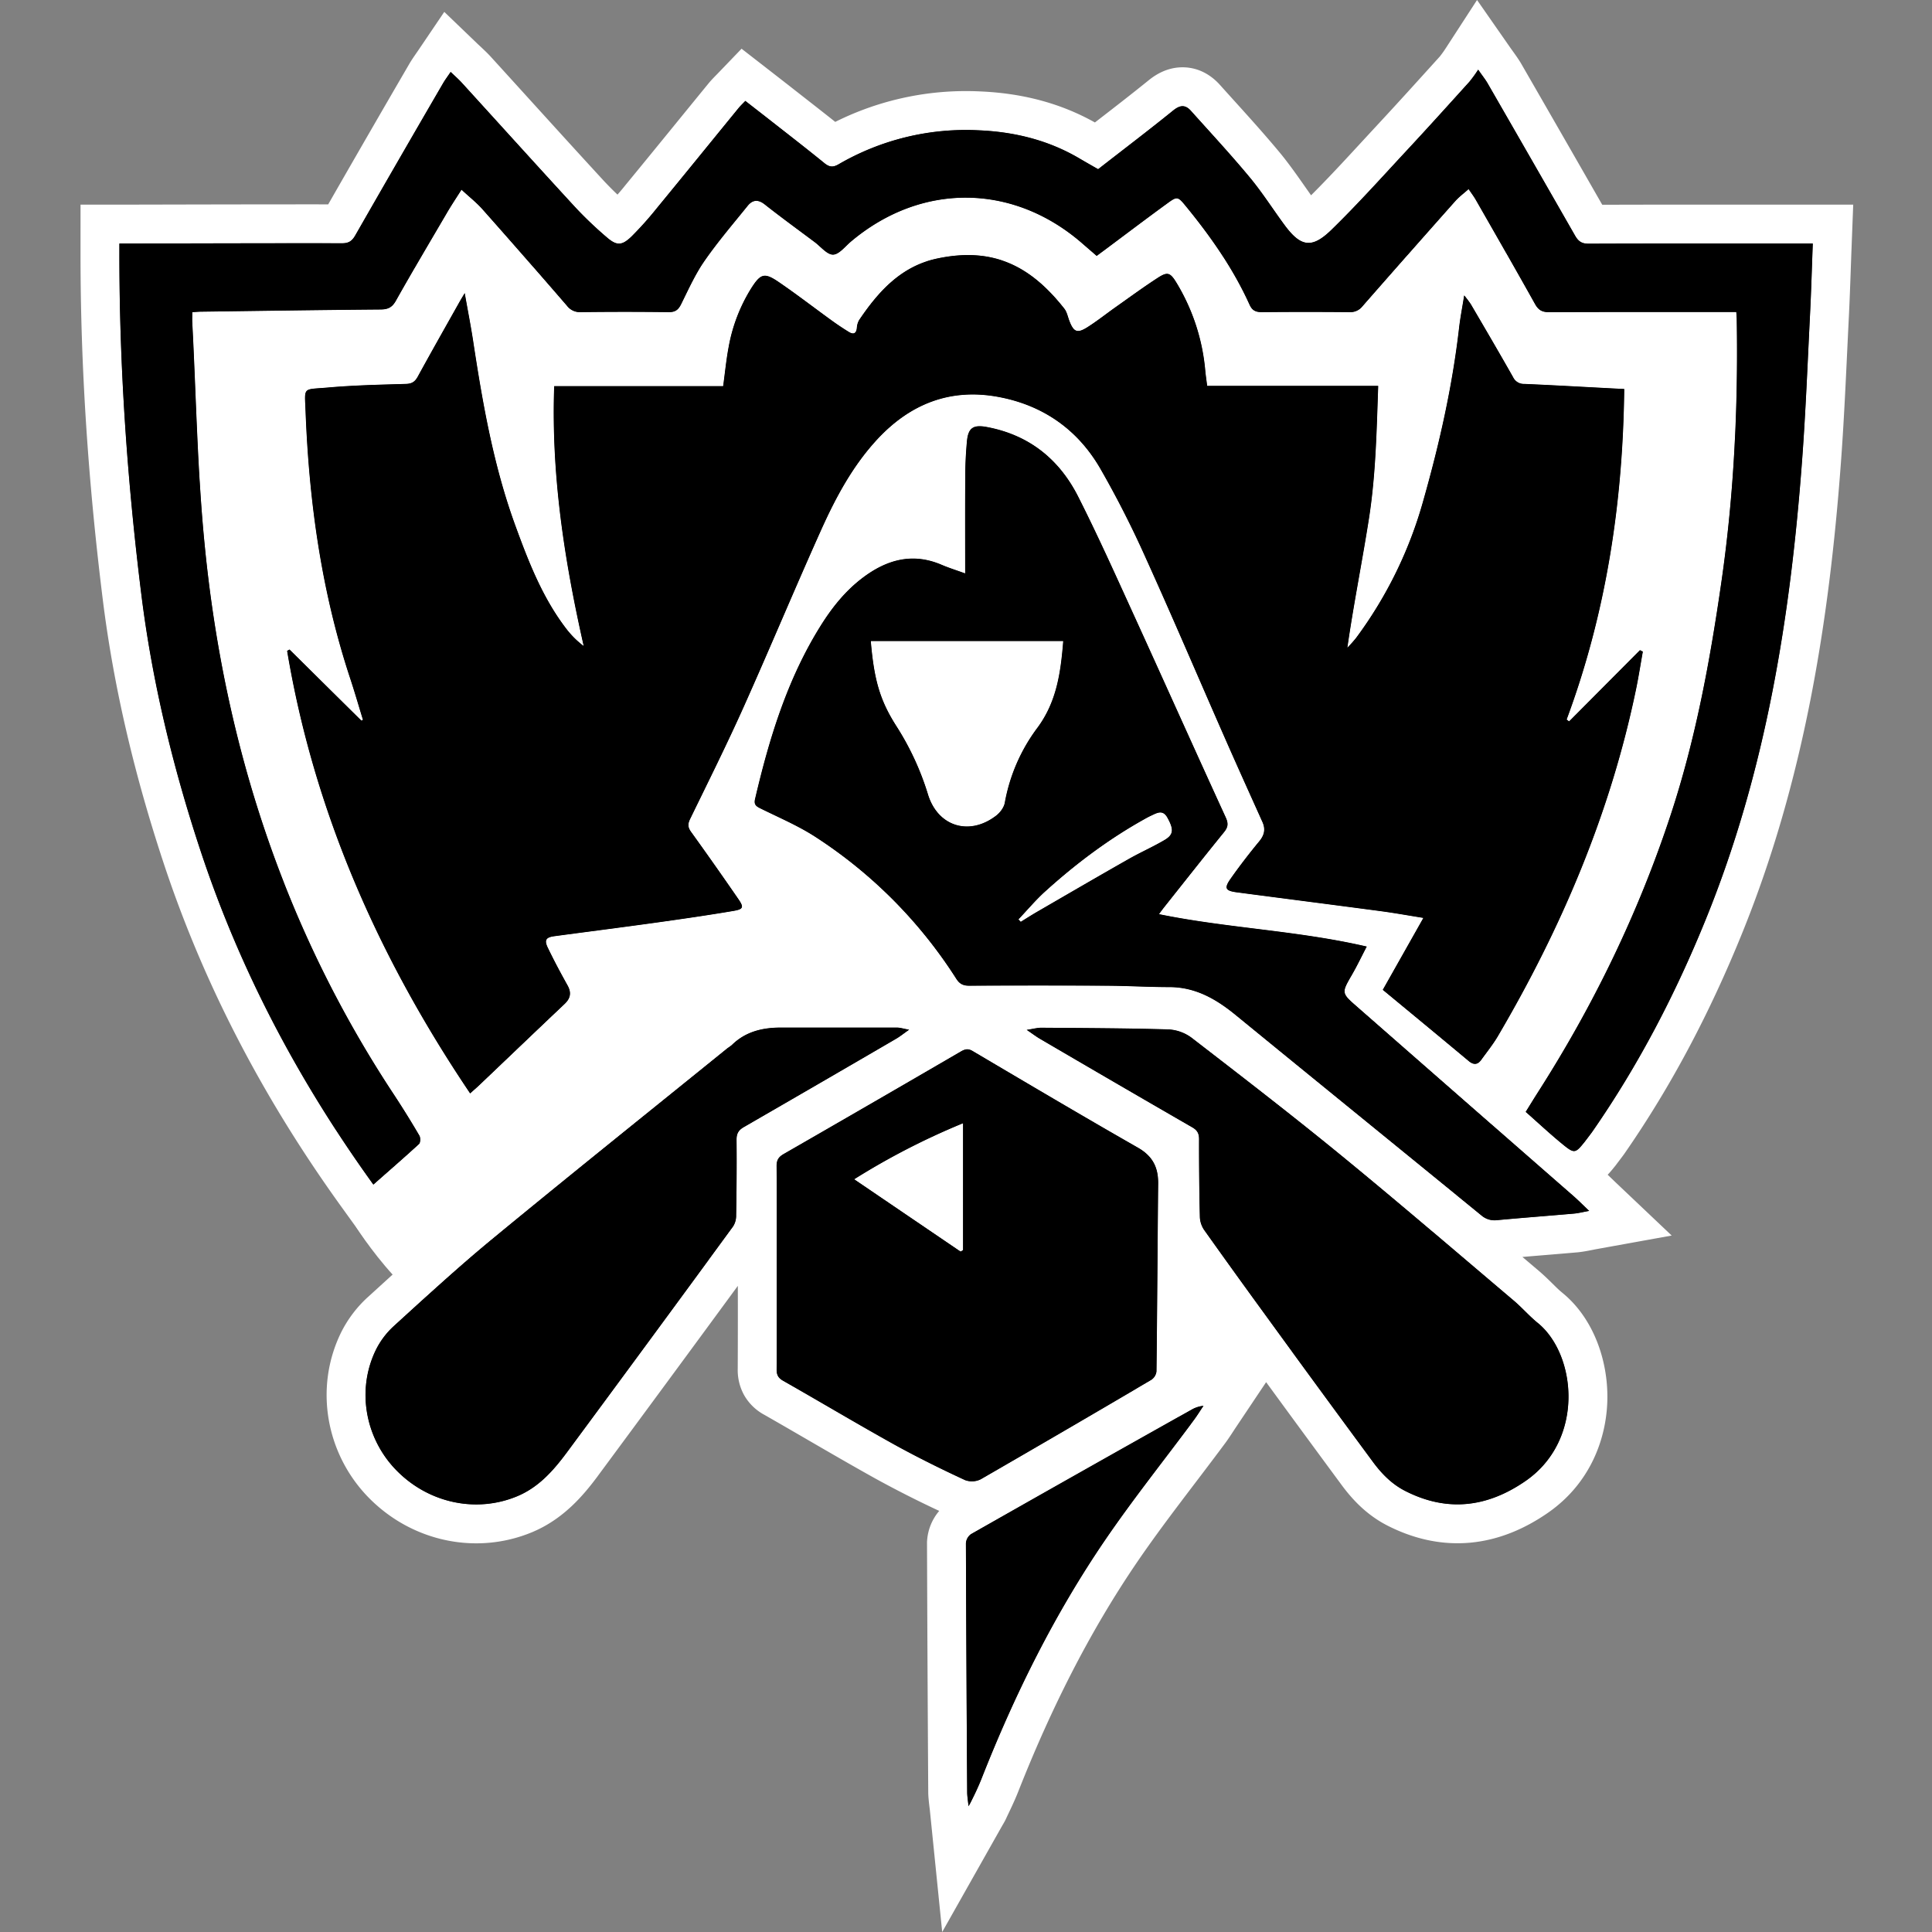 <svg xmlns="http://www.w3.org/2000/svg" width="72" height="72" fill="none"><rect width="100%" height="100%" fill="#808080" stroke="none"/><path fill="#fff" d="M15.296 48.162c-.883-.781-1.713-1.943-2.017-2.426l-7.47-35.61 60.35-.82c-2.925 16.11-9.633 31.493-12.574 36.43l-8.824 7.563-12.259-7.563c-5.368 1.134-16.324 3.208-17.207 2.426"/><path fill="#000" d="M44.852 52.39c-.118.175-.229.356-.354.525-1.112 1.499-2.281 2.962-3.33 4.501-1.878 2.758-3.354 5.736-4.576 8.835-.122.31-.275.61-.414.915-.014.03-.031.054-.083.147-.024-.23-.05-.374-.051-.518q-.03-4.642-.047-9.286a.46.46 0 0 1 .193-.339q4.104-2.331 8.22-4.639c.135-.079.286-.127.442-.141M33.419 38.294c.129.001.257.043.463.08-.206.144-.343.256-.493.343A1496 1496 0 0 1 27.728 42c-.214.122-.28.252-.278.49.01.933 0 1.867-.015 2.8a.75.75 0 0 1-.11.41q-3.094 4.23-6.21 8.442c-.494.663-1.043 1.289-1.848 1.622-1.529.634-3.315.252-4.513-.989-1.15-1.19-1.467-2.98-.751-4.459.167-.339.396-.643.675-.898 1.218-1.109 2.431-2.227 3.703-3.273 2.876-2.369 5.784-4.698 8.68-7.042.073-.063.158-.107.226-.172.509-.492 1.134-.637 1.819-.637zM38.805 38.3c1.584.012 3.168.016 4.751.063.312.018.61.128.86.316 1.868 1.442 3.739 2.883 5.565 4.378 2.167 1.774 4.292 3.6 6.429 5.41.312.264.581.578.898.836 1.447 1.177 1.756 4.36-.455 5.889-1.415.977-2.906 1.175-4.481.373-.504-.255-.882-.644-1.206-1.083a896 896 0 0 1-4.089-5.584 310 310 0 0 1-2.206-3.065.93.93 0 0 1-.157-.487q-.033-1.446-.03-2.894c0-.215-.068-.333-.257-.441a918 918 0 0 1-5.71-3.32c-.13-.08-.251-.172-.456-.311.245-.037.395-.08.544-.08"/><path fill="#000" fill-rule="evenodd" d="M35.79 39.195c.153-.088.271-.137.452-.03 2.049 1.21 4.097 2.423 6.164 3.603.545.312.76.729.756 1.328-.024 2.338-.035 4.676-.063 7.015a.44.44 0 0 1-.19.31 826 826 0 0 1-6.358 3.706.73.73 0 0 1-.584.033 42 42 0 0 1-2.611-1.31c-1.402-.78-2.78-1.602-4.173-2.395-.179-.102-.242-.217-.24-.422.007-1.27.003-2.539.003-3.808 0-1.26.005-2.517-.005-3.776 0-.218.073-.333.26-.441q3.3-1.898 6.59-3.813m.1 2.665a26.6 26.6 0 0 0-4.057 2.088l3.965 2.695.092-.056zM36.035 16.439c.048-.505.245-.619.742-.526 1.572.294 2.696 1.198 3.403 2.592.723 1.429 1.38 2.892 2.045 4.349 1.157 2.534 2.295 5.078 3.456 7.61.105.23.085.365-.066.551-.748.92-1.481 1.853-2.22 2.782a7 7 0 0 0-.203.271c2.56.523 5.154.607 7.743 1.207-.203.39-.363.727-.55 1.05-.392.679-.4.678.19 1.193q4.028 3.53 8.058 7.051c.178.156.346.325.59.558-.248.045-.404.086-.563.1-.951.083-1.904.155-2.855.243a.75.75 0 0 1-.599-.176c-3.047-2.489-6.105-4.97-9.153-7.463-.725-.593-1.492-1.04-2.464-1.044-.778 0-1.555-.048-2.332-.052a458 458 0 0 0-5.137 0c-.226 0-.36-.066-.482-.257a17.5 17.5 0 0 0-5.237-5.28c-.655-.427-1.387-.734-2.092-1.085-.156-.078-.214-.154-.171-.336.53-2.265 1.202-4.475 2.45-6.466.426-.68.924-1.301 1.571-1.787.897-.675 1.862-.941 2.947-.47.27.114.547.2.862.315 0-1.23-.005-2.405.004-3.58q0-.676.063-1.35m7.474 14.037c-.177-.321-.396-.175-.614-.076q-.114.053-.223.116c-1.36.756-2.599 1.688-3.75 2.733-.342.315-.644.675-.966 1.013l-.003-.002.088.094c.202-.126.4-.252.605-.372 1.14-.66 2.278-1.323 3.424-1.973.436-.248.898-.45 1.33-.705.342-.202.345-.397.108-.828M32.453 23.89c.122 1.444.343 2.206.94 3.147.512.795.912 1.656 1.189 2.56.364 1.204 1.543 1.57 2.544.797.147-.113.29-.305.32-.48a6.6 6.6 0 0 1 1.223-2.803c.715-.971.862-2.065.955-3.22l-.006-.001z" clip-rule="evenodd"/><path fill="#000" d="M55.087 2.596c.17.243.274.372.355.514q1.634 2.835 3.257 5.672c.126.218.253.301.508.3 2.648-.01 5.295-.006 7.942-.006h.408c-.034.899-.058 1.765-.102 2.632-.091 1.813-.161 3.627-.296 5.437-.433 5.857-1.356 11.618-3.583 17.1-1.13 2.787-2.509 5.444-4.227 7.918-.09.126-.19.253-.284.379-.352.44-.388.462-.82.11-.47-.383-.914-.799-1.386-1.216.165-.265.31-.504.462-.741 2.071-3.24 3.737-6.675 4.94-10.325.93-2.825 1.467-5.742 1.89-8.682.47-3.249.625-6.514.571-9.792 0-.072-.009-.145-.016-.268h-.37c-2.205 0-4.411-.004-6.617.006-.252 0-.389-.08-.512-.3-.726-1.3-1.467-2.591-2.206-3.883-.072-.126-.161-.243-.271-.405-.178.16-.354.288-.495.447a743 743 0 0 0-3.458 3.92.57.57 0 0 1-.483.22 184 184 0 0 0-3.277 0c-.235 0-.357-.07-.453-.283-.606-1.338-1.44-2.53-2.367-3.662-.306-.373-.326-.378-.704-.102-.772.562-1.534 1.14-2.299 1.71l-.324.24-.52-.45c-2.584-2.264-6.018-2.295-8.642-.08-.214.181-.441.48-.664.483-.222.002-.454-.295-.68-.464-.621-.465-1.25-.922-1.86-1.403-.251-.2-.458-.179-.643.051-.54.669-1.1 1.324-1.59 2.026-.35.504-.608 1.072-.882 1.629-.106.216-.218.309-.471.305a129 129 0 0 0-3.277 0 .6.6 0 0 1-.509-.234 358 358 0 0 0-3.152-3.601c-.22-.249-.487-.457-.781-.73-.216.34-.402.618-.567.905-.63 1.076-1.268 2.15-1.879 3.238-.139.247-.293.32-.567.323-2.226.018-4.453.052-6.68.082-.104 0-.207.01-.34.017 0 .142-.006.265 0 .387.147 2.773.189 5.56.465 8.324.727 7.365 2.947 14.239 7.054 20.453q.492.749.945 1.523c.046.078.042.261-.014.315-.562.517-1.141 1.016-1.702 1.512-2.773-3.844-4.958-7.96-6.439-12.437-1.03-3.113-1.8-6.287-2.206-9.54-.528-4.252-.826-8.52-.82-12.806v-.288h.388c2.637-.005 5.273-.014 7.91-.01.245 0 .369-.08.49-.29a906 906 0 0 1 3.27-5.665c.078-.135.173-.26.287-.43.148.143.288.263.411.398 1.414 1.551 2.82 3.11 4.242 4.655q.55.585 1.16 1.105c.374.325.567.322.928-.026q.49-.49.923-1.03c1.026-1.248 2.043-2.503 3.065-3.754.072-.088.155-.166.253-.268l.752.585c.735.577 1.475 1.147 2.2 1.737.188.152.323.155.523.04a9.43 9.43 0 0 1 5.222-1.267c1.343.057 2.613.37 3.777 1.062.216.126.435.252.674.387.932-.727 1.876-1.443 2.797-2.188.26-.21.454-.22.663.015.734.82 1.484 1.627 2.186 2.473.47.564.864 1.188 1.3 1.779.6.814 1.013.893 1.74.189.962-.936 1.86-1.937 2.773-2.92.801-.86 1.589-1.734 2.377-2.606q.176-.217.327-.451"/><path fill="#000" d="M34.903 9.64c2.111-.456 3.512.276 4.76 1.86.1.125.131.303.19.458.158.41.289.473.654.246.364-.228.7-.498 1.051-.746.523-.369 1.038-.748 1.576-1.097.371-.242.474-.214.707.169a7.6 7.6 0 0 1 1.077 3.286c.017.177.044.353.07.564h6.374c-.058 1.667-.09 3.3-.34 4.916-.252 1.616-.575 3.206-.81 4.847.113-.126.236-.252.338-.387a15.6 15.6 0 0 0 2.495-5.114c.598-2.11 1.08-4.243 1.331-6.429.043-.373.116-.743.19-1.206q.131.157.247.328c.53.904 1.06 1.809 1.576 2.72a.44.44 0 0 0 .414.252c1.228.053 2.454.126 3.728.19-.049 4.23-.67 8.346-2.147 12.319l.092.068 2.64-2.655.108.055c-.082.457-.153.916-.246 1.37-.954 4.625-2.773 8.91-5.159 12.967-.18.305-.406.585-.615.874-.136.189-.283.203-.471.046-1.054-.88-2.114-1.754-3.201-2.653l1.513-2.68c-.555-.089-1.062-.181-1.576-.25-1.79-.238-3.58-.467-5.369-.702-.436-.057-.49-.152-.24-.508.337-.48.697-.945 1.07-1.398.19-.231.237-.451.116-.718-.468-1.041-.939-2.08-1.398-3.126-.983-2.234-1.938-4.481-2.946-6.703a37 37 0 0 0-1.709-3.359c-.833-1.427-2.099-2.324-3.738-2.642-1.822-.354-3.33.243-4.566 1.576-.909.982-1.536 2.151-2.08 3.357-.988 2.198-1.914 4.423-2.899 6.622-.63 1.405-1.319 2.784-1.992 4.168-.092.19-.082.312.039.479q.891 1.238 1.757 2.495c.215.311.194.386-.182.45-.961.162-1.927.301-2.893.436-1.258.175-2.517.335-3.775.504-.324.044-.387.145-.242.441.227.472.475.935.73 1.392.151.272.112.482-.111.694-1.06 1.002-2.113 2.011-3.17 3.017-.106.101-.218.196-.35.315-3.404-5.05-5.815-10.484-6.821-16.493l.09-.05 2.68 2.652.056-.03c-.159-.518-.309-1.039-.479-1.553-1.066-3.226-1.53-6.56-1.66-9.949-.035-.924-.12-.801.82-.882.971-.088 1.95-.106 2.926-.137.22-.006.332-.083.435-.27.508-.929 1.031-1.85 1.55-2.774.05-.09.105-.178.201-.341.112.636.223 1.197.31 1.758.356 2.343.762 4.676 1.58 6.914.496 1.36 1.021 2.71 1.92 3.87q.272.346.624.613c-.722-3.194-1.217-6.387-1.1-9.686h6.297c.067-.496.113-.965.198-1.426a6.2 6.2 0 0 1 .846-2.22c.352-.553.494-.597 1.027-.234.676.461 1.323.962 1.987 1.442q.306.221.627.418c.165.101.275.069.296-.15a.66.66 0 0 1 .088-.297c.72-1.065 1.564-1.998 2.884-2.283"/><path fill="#fff" d="M56.277 1.767c.093.134.299.406.421.619l.817 1.419q1.1 1.912 2.196 3.826c2.48-.008 4.963-.005 7.438-.005h1.915l-.058 1.506c-.034.876-.06 1.771-.103 2.649-.09 1.79-.162 3.638-.298 5.47-.438 5.933-1.379 11.86-3.686 17.54-1.164 2.87-2.59 5.623-4.38 8.2l-.006.008-.005.008c-.102.141-.237.315-.303.404l-.014.018-.013.017c-.065.08-.169.213-.285.333l.308.296 2.078 1.97-2.818.509c-.094.017-.453.096-.695.117-.707.062-1.375.115-2.05.172l.61.517c.206.175.393.361.528.493.13.13.224.22.312.294l.037.03v.001c1.148.934 1.702 2.497 1.679 3.96-.025 1.519-.67 3.172-2.224 4.246-.867.599-1.825 1.005-2.867 1.105-1.05.1-2.09-.12-3.095-.63-.78-.396-1.318-.976-1.717-1.517a897 897 0 0 1-2.814-3.833l-1.129 1.687c-.073.109-.242.378-.394.583-1.156 1.557-2.267 2.944-3.297 4.454-1.803 2.648-3.232 5.524-4.423 8.547-.14.358-.343.765-.446.989-.044.097-.09.172-.099.188l-.04.068L35.113 72l-.46-4.541c-.008-.076-.057-.424-.06-.651v-.004q-.03-4.644-.046-9.29v-.06l.005-.059a1.907 1.907 0 0 1 .45-1.088 40 40 0 0 1-2.35-1.19c-1.401-.778-2.838-1.634-4.186-2.402h-.001a1.9 1.9 0 0 1-.732-.719 1.93 1.93 0 0 1-.24-.972c.006-1.034.005-2.065.004-3.104a2032 2032 0 0 1-5.217 7.084l-.002.004c-.523.702-1.269 1.603-2.455 2.095-2.1.87-4.515.333-6.112-1.32-1.556-1.61-2.003-4.05-1.013-6.098l.002-.006.003-.005c.247-.5.585-.95.996-1.326l.003-.002c1.207-1.098 2.452-2.246 3.757-3.32 2.88-2.373 5.799-4.71 8.685-7.045a2 2 0 0 1 .183-.138c.87-.812 1.902-1 2.779-1h4.324l.01.001c.208.003.383.038.473.057.12.024.143.031.222.045l.087.015a16.1 16.1 0 0 0-4.61-4.547h-.002l-.002-.002c-.503-.328-1.008-.544-1.697-.88q.4.57.795 1.143c.06.087.17.25.253.441.073.167.259.655.036 1.226-.229.589-.714.82-.903.897-.206.083-.408.12-.518.139-.983.166-1.966.308-2.935.443-.72.1-1.447.196-2.17.291.154.31.279.73.198 1.217a2.03 2.03 0 0 1-.628 1.138l-.002.002c-1.058 1-2.105 2.004-3.167 3.014-.126.12-.284.257-.382.345l-1.24 1.11-.152-.226q-.016.127-.057.27c-.04.138-.146.44-.428.706l-.007.007-.007.007c-.576.529-1.18 1.05-1.722 1.53l-1.2 1.063-.937-1.3c-2.85-3.95-5.107-8.197-6.64-12.83-1.054-3.187-1.848-6.454-2.267-9.816v-.001c-.535-4.303-.837-8.632-.83-12.986V7.626h1.834c2.461-.005 4.929-.012 7.396-.01q1.5-2.619 3.021-5.232c.11-.19.287-.434.34-.514l.965-1.427L17.8 1.637c.064.062.315.287.478.465 1.418 1.557 2.813 3.104 4.23 4.643q.244.26.504.508.162-.184.314-.376l.007-.008.006-.007c1.025-1.246 2.035-2.493 3.063-3.75V3.11h.002c.12-.148.293-.317.328-.354l.904-.94 1.03.8.752.585.003.003.003.002c.554.435 1.13.881 1.703 1.337a10.9 10.9 0 0 1 5.42-1.135c1.463.064 2.907.398 4.257 1.156.68-.526 1.346-1.04 2.006-1.574.219-.177.66-.486 1.272-.482.676.005 1.134.379 1.382.656.712.795 1.496 1.64 2.222 2.514.416.5.844 1.134 1.174 1.6.83-.827 1.615-1.7 2.462-2.611v-.001l.001-.001c.782-.84 1.551-1.693 2.332-2.556q.117-.147.218-.303L55.045 0zM44.852 52.39a1.1 1.1 0 0 0-.442.141 1604 1604 0 0 0-8.22 4.64l-.02.014a.46.46 0 0 0-.173.324q.015 4.642.047 9.286c0 .144.027.287.05.518.053-.093.07-.116.084-.147.139-.305.292-.604.415-.915 1.22-3.1 2.697-6.078 4.575-8.835 1.049-1.54 2.218-3.002 3.33-4.501.126-.17.236-.35.354-.525m-15.81-14.096c-.66.009-1.262.16-1.756.637l-.012.012c-.066.059-.144.101-.213.16l-1.086.879c-2.536 2.048-5.078 4.09-7.594 6.163l-.12.098c-1.227 1.018-2.403 2.1-3.583 3.175l-.052.048a3 3 0 0 0-.623.85l-.033.07c-.673 1.465-.348 3.218.784 4.39 1.198 1.24 2.984 1.622 4.513.988.754-.312 1.285-.882 1.755-1.498l.093-.124q2.727-3.686 5.437-7.385l.774-1.057a.75.75 0 0 0 .109-.41c.013-.816.022-1.633.017-2.45l-.002-.35c-.003-.23.06-.36.258-.478l.02-.012q2.835-1.636 5.661-3.283c.15-.087.287-.199.493-.343-.206-.037-.334-.079-.463-.08h-4.377m9.763.006c-.149 0-.299.043-.544.08.205.14.327.23.456.311q2.85 1.67 5.71 3.32l.034.02c.163.103.224.22.224.421q-.005 1.448.03 2.894v.033a.93.93 0 0 0 .156.454l.274.384q.96 1.345 1.932 2.68a896 896 0 0 0 4.089 5.585c.324.44.702.828 1.206 1.084 1.55.789 3.02.61 4.415-.329l.066-.045c2.194-1.517 1.907-4.663.49-5.862l-.035-.027c-.297-.242-.553-.533-.84-.786l-.058-.05c-2.003-1.697-3.997-3.407-6.023-5.077l-.406-.333c-1.826-1.495-3.697-2.936-5.566-4.378a1.6 1.6 0 0 0-.859-.316c-1.583-.047-3.167-.05-4.75-.063m-2.563.864c-.18-.106-.3-.057-.452.031l-.822.479q-2.88 1.673-5.766 3.334c-.188.108-.261.223-.261.441.01 1.259.005 2.516.005 3.776v.952q.003 1.428-.004 2.856v.038c.007.181.073.289.241.385 1.393.792 2.77 1.615 4.173 2.394.85.473 1.728.897 2.61 1.31l.018.006a.74.74 0 0 0 .55-.03l.017-.009a826 826 0 0 0 6.359-3.706.44.44 0 0 0 .189-.31c.028-2.339.039-4.677.063-7.015.004-.58-.198-.99-.706-1.298l-.05-.03c-2.067-1.18-4.115-2.393-6.164-3.604m8.337 8.754a787 787 0 0 1-.029 3.05q.085-.015.17-.022l1.927-.175-.741-1.02-.28-.383q-.526-.724-1.047-1.45m-8.689-1.33-.092.055-3.965-2.695c1.29-.811 2.648-1.51 4.057-2.088zm.886-30.675c-.496-.093-.693.021-.741.526q-.064.673-.063 1.35c-.008 1.175-.004 2.35-.004 3.58-.315-.115-.593-.2-.862-.315-1.085-.471-2.05-.205-2.947.47l-.06.046c-.618.479-1.098 1.082-1.511 1.74-1.248 1.992-1.92 4.202-2.45 6.467-.043.182.015.258.171.335.705.352 1.437.66 2.092 1.087a17.5 17.5 0 0 1 5.237 5.28l.023.034c.116.164.247.222.46.222q2.568-.015 5.136 0l.145.002c.73.008 1.458.05 2.187.05.972.004 1.74.45 2.464 1.044l1.143.934c2.67 2.179 5.344 4.351 8.01 6.529q.124.106.28.153l.02.005a.8.8 0 0 0 .3.018c.95-.088 1.903-.16 2.854-.243.16-.014.316-.055.564-.1-.245-.233-.412-.402-.59-.558a7829 7829 0 0 1-8.06-7.051c-.588-.515-.58-.514-.189-1.194.187-.322.347-.659.55-1.049-2.589-.6-5.183-.684-7.743-1.207.078-.108.14-.191.204-.271.738-.929 1.471-1.861 2.219-2.782.151-.186.17-.321.066-.55-1.16-2.533-2.299-5.077-3.456-7.611-.665-1.457-1.322-2.92-2.045-4.35-.707-1.393-1.831-2.297-3.404-2.591M55.088 2.596q-.151.234-.327.451c-.788.872-1.575 1.745-2.377 2.606-.912.983-1.811 1.984-2.773 2.92l-.034.032c-.706.67-1.116.58-1.707-.221-.422-.572-.805-1.176-1.255-1.726l-.044-.053c-.702-.846-1.452-1.654-2.186-2.473-.21-.235-.403-.225-.663-.015-.92.745-1.865 1.461-2.797 2.188l-.176-.1-.335-.192-.163-.095c-1.128-.67-2.355-.985-3.652-1.056l-.125-.006a9.43 9.43 0 0 0-5.221 1.266l-.037.02c-.175.092-.302.084-.47-.045l-.018-.014c-.724-.59-1.464-1.16-2.199-1.737l-.752-.585c-.098.102-.18.18-.253.268-1.022 1.25-2.04 2.506-3.065 3.753q-.432.541-.923 1.031l-.033.032c-.34.316-.533.309-.895-.006q-.573-.488-1.091-1.032l-.069-.073c-1.422-1.545-2.828-3.104-4.242-4.655-.123-.135-.263-.255-.41-.397-.115.169-.21.294-.288.429a906 906 0 0 0-3.27 5.665l-.023.038c-.114.182-.238.252-.467.252l-.989-.001q-2.472 0-4.943.007l-1.978.004H4.45v.288c-.007 4.286.29 8.554.82 12.805.405 3.254 1.175 6.428 2.205 9.541 1.48 4.477 3.666 8.593 6.439 12.437.526-.465 1.067-.933 1.596-1.416l.106-.096c.055-.052.06-.225.018-.308l-.004-.007a36 36 0 0 0-.945-1.523c-4.075-6.165-6.292-12.98-7.037-20.28l-.017-.173c-.276-2.763-.318-5.551-.465-8.324-.005-.092-.003-.184-.001-.284v-.103c.134-.006.237-.016.34-.017 2.228-.03 4.455-.064 6.681-.082.265-.003.418-.071.554-.3l.013-.023c.611-1.088 1.248-2.162 1.879-3.238.165-.287.351-.564.567-.905.294.273.56.481.781.73q1.59 1.792 3.152 3.601a.6.6 0 0 0 .508.234c1.093-.012 2.186-.016 3.278 0 .237.003.35-.078.451-.266l.02-.04c.274-.556.533-1.124.883-1.628.427-.614.91-1.193 1.386-1.776l.203-.25c.185-.23.392-.252.644-.05l.114.09c.574.447 1.163.876 1.745 1.312.226.17.458.466.68.464s.45-.302.664-.483c2.624-2.215 6.058-2.184 8.642.08l.52.45.324-.24c.67-.5 1.336-1.004 2.01-1.499l.289-.211c.378-.276.398-.271.704.102.926 1.131 1.761 2.324 2.367 3.662.096.212.218.282.453.282 1.092-.011 2.185-.008 3.277 0a.6.6 0 0 0 .253-.043l.016-.007a.6.6 0 0 0 .214-.17q1.721-1.965 3.458-3.919c.141-.159.317-.287.495-.447.11.162.2.279.27.405.74 1.292 1.481 2.583 2.207 3.882l.011.02c.117.2.248.276.477.28l.024.001q2.481-.009 4.963-.006h2.024c.007.123.016.196.016.268.054 3.278-.101 6.543-.57 9.792-.424 2.94-.96 5.857-1.891 8.682-1.203 3.65-2.869 7.086-4.94 10.325-.151.237-.297.476-.462.741.472.417.916.833 1.387 1.217.404.329.46.33.756-.034l.063-.078q.127-.165.25-.33l.034-.048c1.718-2.474 3.096-5.13 4.227-7.917 2.227-5.484 3.15-11.244 3.584-17.101.117-1.584.185-3.17.262-4.757l.033-.68c.044-.867.068-1.733.102-2.632h-.408c-2.647 0-5.294-.004-7.942.006-.24.001-.365-.072-.484-.26l-.024-.04a2195 2195 0 0 0-3.257-5.672c-.081-.142-.185-.27-.355-.514m-15.423 8.903c-1.25-1.583-2.65-2.315-4.761-1.86l-.062.015c-1.285.3-2.114 1.22-2.822 2.27l-.01.017a.7.7 0 0 0-.077.28c-.021.211-.125.248-.281.158l-.016-.009a10 10 0 0 1-.627-.418c-.622-.45-1.23-.918-1.86-1.355l-.127-.087c-.533-.363-.675-.319-1.027.235l-.04.064a6.2 6.2 0 0 0-.806 2.155c-.074.404-.119.813-.174 1.241l-.024.185h-6.297c-.117 3.3.378 6.492 1.1 9.686a3.4 3.4 0 0 1-.624-.614c-.842-1.087-1.357-2.34-1.827-3.614l-.094-.255c-.817-2.238-1.223-4.57-1.58-6.914-.086-.56-.197-1.122-.309-1.758-.096.164-.15.251-.2.341-.52.924-1.043 1.845-1.551 2.773l-.02.034c-.098.163-.21.23-.415.237l-.733.022a37 37 0 0 0-2.193.115l-.085.007c-.85.067-.769-.02-.734.875.129 3.389.593 6.723 1.66 9.949.17.514.32 1.035.478 1.552l-.056.031-2.68-2.651-.09.05c1.006 6.008 3.417 11.443 6.82 16.492.133-.119.245-.214.35-.315.926-.88 1.848-1.763 2.774-2.641l.397-.377c.216-.205.26-.408.125-.667l-.014-.026c-.255-.457-.503-.92-.73-1.391-.145-.297-.082-.398.242-.442 1.1-.148 2.203-.289 3.303-.439l.472-.065c.906-.126 1.811-.257 2.713-.407l.18-.03c.352-.06.393-.129.22-.393l-.038-.055a148 148 0 0 0-1.757-2.496c-.12-.167-.13-.29-.04-.479.675-1.384 1.363-2.763 1.993-4.168.985-2.199 1.911-4.424 2.9-6.622.543-1.206 1.17-2.375 2.08-3.357 1.235-1.333 2.743-1.93 4.566-1.576 1.638.318 2.904 1.215 3.737 2.642a37 37 0 0 1 1.709 3.359c1.008 2.222 1.963 4.469 2.946 6.703.46 1.046.93 2.085 1.398 3.126.12.267.074.487-.115.718-.374.453-.734.918-1.072 1.398-.25.356-.195.45.241.508 1.79.235 3.58.464 5.369.702.514.069 1.021.161 1.576.25l-1.513 2.68c1.087.899 2.147 1.772 3.201 2.653.182.152.326.144.459-.029l.013-.017c.195-.27.406-.534.58-.817l.034-.057c2.386-4.058 4.205-8.342 5.159-12.967.093-.454.164-.913.246-1.37l-.107-.055-2.641 2.655-.092-.069c1.455-3.91 2.079-7.96 2.144-12.12l.003-.199c-1.274-.063-2.5-.136-3.727-.189a.44.44 0 0 1-.232-.055l-.014-.008a.44.44 0 0 1-.162-.175l-.007-.014c-.516-.911-1.047-1.816-1.576-2.72a4 4 0 0 0-.248-.328c-.073.463-.146.833-.189 1.206-.252 2.186-.733 4.318-1.331 6.43l-.025.085a15.6 15.6 0 0 1-2.47 5.028c-.102.135-.225.261-.338.387.22-1.538.518-3.032.761-4.545l.048-.302c.251-1.616.283-3.25.34-4.916h-6.373l-.02-.152c-.019-.147-.037-.28-.05-.412a7.6 7.6 0 0 0-1.02-3.192l-.057-.094c-.233-.383-.336-.411-.707-.17l-.1.067c-.502.33-.986.686-1.476 1.031-.35.248-.687.518-1.051.746l-.034.02c-.329.197-.459.135-.605-.229l-.015-.037c-.059-.155-.09-.333-.19-.459m3.23 18.9c.22-.098.438-.244.614.076.237.432.234.627-.108.829l-.081.047c-.409.233-.84.425-1.25.658-1.145.65-2.283 1.313-3.423 1.973q-.305.181-.605.372-.044-.046-.088-.094l.003.002c.322-.338.624-.698.967-1.013 1.114-1.013 2.311-1.919 3.622-2.662l.127-.071q.11-.062.223-.116m-3.276-6.51.006.003c-.093 1.154-.24 2.248-.955 3.22a6.6 6.6 0 0 0-1.222 2.801l-.004.017c-.036.17-.174.354-.317.464l-.047.035c-.975.714-2.102.365-2.48-.777l-.017-.056a10.3 10.3 0 0 0-1.188-2.559c-.598-.941-.819-1.703-.941-3.147zm-5.452 1.45c.109.331.253.609.452.922a11.8 11.8 0 0 1 1.32 2.814l.03.097v.002l.001.003c.031.1.066.151.082.17l.033-.01a8.1 8.1 0 0 1 1.417-3.086l.042-.057a2.8 2.8 0 0 0 .397-.854zm27.83-12.222-.016 1.396c-.03 2.73-.293 5.43-.865 8.087l1.325.678q.147-.892.277-1.797c.401-2.779.567-5.58.566-8.403h-2.097zm-50.014-.11q-1.655.02-3.315.043c.107 2.356.165 4.616.381 6.895l.025.255v.001q.154 1.553.399 3.074l1.331-.73c-.517-2.368-.772-4.764-.864-7.164-.006-.15-.022-.424-.02-.592.002-.127-.005-.737.47-1.229.445-.46 1.024-.504 1.121-.515.109-.013.322-.027.472-.039m22.58 3.657a4.5 4.5 0 0 0-.809.698c-.636.688-1.13 1.514-1.583 2.456.706-.35 1.496-.53 2.347-.421q0-.812.005-1.618-.001-.552.04-1.115M18.79 10.913c.094.518.194 1.045.271 1.547q.083.549.171 1.087l.021-.606h1.603l-.105-.045a2.05 2.05 0 0 1-.735-.571q-.61-.707-1.226-1.412m-4.494 2.427v-.001m38.808-2.381-1.217 1.386a2 2 0 0 1-.79.585h1.724q.064-.44.115-.882c.04-.35.11-.74.168-1.089"/><path fill="#000" d="m51.532 36.888 1.513-2.68c-.555-.089-1.062-.181-1.576-.25-1.79-.238-3.58-.466-5.369-.702-.436-.057-.49-.152-.24-.508.337-.48.697-.945 1.07-1.398.19-.23.237-.45.116-.718-.468-1.041-.939-2.08-1.398-3.126-.983-2.234-1.938-4.48-2.946-6.703a37 37 0 0 0-1.709-3.359c-.833-1.427-2.099-2.324-3.738-2.642-1.822-.354-3.33.243-4.566 1.576-.909.982-1.536 2.151-2.08 3.357-.988 2.198-1.914 4.423-2.899 6.622-.63 1.405-1.319 2.784-1.992 4.168-.092.19-.082.312.039.479q.891 1.237 1.757 2.496c.215.31.194.385-.182.448-.961.163-1.927.302-2.893.437-1.258.175-2.517.335-3.775.504-.324.044-.387.145-.242.442.227.471.475.934.73 1.391.151.272.112.482-.111.694-1.06 1.002-2.113 2.011-3.17 3.017-.106.101-.218.196-.35.316-3.404-5.05-5.815-10.485-6.821-16.494l.09-.05 2.68 2.652.056-.03c-.159-.518-.309-1.039-.479-1.553-1.066-3.226-1.53-6.56-1.66-9.949-.035-.924-.12-.801.82-.882.971-.088 1.95-.106 2.926-.136.22-.007.332-.084.435-.271.508-.929 1.031-1.85 1.55-2.774.05-.09.105-.177.201-.341.113.636.223 1.197.31 1.758.356 2.344.762 4.676 1.58 6.914.496 1.36 1.021 2.71 1.92 3.87q.272.346.624.613c-.722-3.194-1.217-6.387-1.1-9.686h6.297c.067-.496.113-.965.198-1.426a6.2 6.2 0 0 1 .846-2.22c.352-.553.494-.597 1.027-.234.676.461 1.323.962 1.987 1.442q.306.221.627.418c.165.101.275.069.297-.149a.66.66 0 0 1 .087-.297c.72-1.066 1.564-2 2.884-2.284 2.111-.456 3.512.276 4.76 1.86.1.125.131.303.19.458.158.41.288.473.654.246.364-.228.7-.497 1.051-.746.523-.368 1.038-.748 1.576-1.097.371-.242.474-.214.707.169a7.6 7.6 0 0 1 1.077 3.286c.017.177.044.353.07.564h6.374c-.058 1.667-.09 3.3-.34 4.916-.252 1.616-.575 3.206-.81 4.847.113-.126.236-.252.338-.387a15.6 15.6 0 0 0 2.495-5.114c.598-2.11 1.08-4.243 1.331-6.429.043-.373.116-.743.19-1.206q.131.157.247.328c.53.904 1.06 1.809 1.576 2.72a.44.44 0 0 0 .414.252c1.228.053 2.454.126 3.728.19-.049 4.23-.67 8.347-2.147 12.319l.092.068 2.64-2.655.108.055c-.082.457-.153.916-.246 1.37-.954 4.626-2.773 8.91-5.159 12.967-.18.305-.406.585-.614.874-.137.189-.284.203-.472.047-1.054-.882-2.114-1.755-3.201-2.654"/><path fill="#000" d="M17.199 7.068c-.216.34-.402.618-.567.905-.63 1.076-1.268 2.15-1.879 3.238-.139.247-.293.32-.567.323-2.226.018-4.453.052-6.68.082-.104 0-.207.01-.34.018 0 .141-.006.264 0 .386.147 2.773.189 5.56.465 8.324.727 7.365 2.947 14.239 7.054 20.453q.492.749.945 1.523c.046.078.042.261-.014.315-.563.517-1.141 1.016-1.702 1.513-2.773-3.845-4.958-7.96-6.439-12.438-1.03-3.113-1.8-6.287-2.206-9.54-.528-4.252-.826-8.52-.82-12.806v-.288h.388c2.637-.005 5.273-.014 7.91-.01.245 0 .369-.08.49-.29q1.623-2.835 3.27-5.665c.078-.135.173-.26.287-.43.148.143.288.263.411.398 1.414 1.551 2.82 3.11 4.242 4.655q.55.585 1.16 1.105c.374.325.567.322.928-.026q.49-.49.923-1.03c1.026-1.248 2.043-2.503 3.065-3.754.072-.088.155-.166.253-.268l.752.585c.735.577 1.475 1.147 2.2 1.737.188.152.323.155.523.04a9.43 9.43 0 0 1 5.222-1.267c1.343.057 2.613.37 3.777 1.062.216.126.435.252.674.387.932-.727 1.876-1.443 2.797-2.188.26-.21.454-.22.663.015.734.82 1.484 1.627 2.186 2.473.47.564.864 1.188 1.3 1.779.6.814 1.013.893 1.74.189.962-.936 1.86-1.937 2.773-2.92.801-.86 1.589-1.734 2.377-2.606a5 5 0 0 0 .327-.451c.17.243.274.372.355.514q1.634 2.835 3.257 5.672c.126.218.253.301.508.3 2.648-.01 5.295-.006 7.942-.006h.408c-.034.899-.058 1.765-.102 2.632-.091 1.813-.161 3.627-.296 5.437-.433 5.857-1.356 11.617-3.583 17.1-1.13 2.787-2.509 5.444-4.227 7.918-.09.126-.19.253-.284.379-.352.44-.388.462-.82.11-.47-.383-.914-.799-1.386-1.216.165-.265.31-.504.462-.741 2.071-3.24 3.738-6.675 4.94-10.325.93-2.825 1.467-5.742 1.89-8.682.47-3.249.625-6.514.571-9.792 0-.072-.009-.145-.016-.268h-.37c-2.205 0-4.411-.004-6.617.006-.252 0-.389-.08-.512-.3-.726-1.3-1.467-2.591-2.206-3.883-.072-.126-.161-.243-.271-.405-.178.16-.354.288-.495.447a743 743 0 0 0-3.458 3.92.57.57 0 0 1-.483.22 184 184 0 0 0-3.277 0c-.235 0-.357-.07-.453-.283-.606-1.338-1.44-2.53-2.367-3.662-.306-.373-.326-.378-.704-.102-.772.562-1.534 1.14-2.299 1.71l-.324.24-.52-.45c-2.584-2.264-6.018-2.295-8.642-.08-.214.181-.441.48-.664.483-.222.002-.454-.295-.68-.464-.621-.465-1.25-.922-1.86-1.403-.251-.2-.458-.179-.643.051-.54.669-1.1 1.324-1.59 2.026-.35.504-.608 1.072-.882 1.629-.106.216-.218.309-.471.305a130 130 0 0 0-3.278 0 .6.6 0 0 1-.508-.234 358 358 0 0 0-3.152-3.601c-.22-.249-.487-.457-.781-.73"/><path fill="#000" d="M35.969 21.369c0-1.23-.006-2.405.003-3.58q0-.677.063-1.35c.048-.504.245-.619.742-.526 1.572.294 2.696 1.198 3.403 2.592.723 1.429 1.38 2.892 2.045 4.349 1.157 2.534 2.295 5.078 3.456 7.61.105.23.085.365-.066.551-.748.921-1.481 1.853-2.22 2.782-.062.08-.125.163-.203.271 2.56.523 5.154.607 7.743 1.207-.203.39-.363.727-.55 1.05-.392.679-.4.678.19 1.193q4.028 3.53 8.058 7.051c.178.156.346.325.59.558-.248.045-.404.086-.563.1-.951.083-1.904.155-2.855.243a.75.75 0 0 1-.599-.176c-3.047-2.489-6.105-4.97-9.153-7.463-.725-.593-1.492-1.04-2.464-1.044-.778 0-1.555-.048-2.332-.051q-2.568-.015-5.137 0c-.226 0-.36-.067-.482-.258a17.5 17.5 0 0 0-5.237-5.28c-.655-.427-1.387-.734-2.092-1.085-.156-.078-.214-.154-.171-.336.53-2.265 1.202-4.475 2.45-6.466.426-.68.924-1.301 1.571-1.787.897-.675 1.862-.941 2.947-.47.27.114.547.2.862.315m3.65 2.52h-7.166c.122 1.445.343 2.207.94 3.149.512.794.912 1.655 1.189 2.558.364 1.206 1.543 1.57 2.544.798.147-.113.29-.305.32-.48a6.6 6.6 0 0 1 1.223-2.803c.715-.971.862-2.065.955-3.22zM37.952 34.26l.088.094c.202-.126.4-.252.605-.371 1.14-.66 2.278-1.324 3.424-1.974.436-.248.898-.45 1.33-.705.342-.202.345-.397.108-.828-.176-.321-.395-.175-.613-.076q-.114.053-.223.116c-1.36.756-2.598 1.688-3.75 2.733-.342.315-.644.675-.966 1.013zM28.946 47.225c0-1.26.005-2.517-.005-3.776 0-.218.073-.333.26-.441q3.3-1.898 6.59-3.813c.152-.088.27-.137.451-.03 2.049 1.21 4.097 2.423 6.164 3.604.545.31.76.728.756 1.327-.024 2.338-.035 4.677-.063 7.015a.44.44 0 0 1-.19.31 826 826 0 0 1-6.358 3.706.74.74 0 0 1-.584.033 42 42 0 0 1-2.611-1.31c-1.402-.779-2.78-1.602-4.173-2.394-.18-.103-.242-.218-.24-.423.007-1.27.003-2.538.003-3.808m2.887-3.277 3.965 2.695.092-.056V41.86a26.6 26.6 0 0 0-4.057 2.088"/><path fill="#000" d="M33.882 38.374c-.206.145-.343.256-.493.343A1475 1475 0 0 1 27.728 42c-.214.122-.28.252-.278.49.01.933 0 1.867-.015 2.8a.75.75 0 0 1-.11.41q-3.094 4.23-6.21 8.442c-.494.663-1.043 1.289-1.848 1.622-1.529.634-3.315.252-4.513-.989-1.15-1.19-1.467-2.98-.751-4.459.167-.339.396-.643.675-.898 1.218-1.109 2.431-2.227 3.703-3.273 2.876-2.369 5.784-4.698 8.68-7.042.073-.063.158-.107.225-.172.51-.492 1.135-.637 1.82-.637h4.313c.129.001.257.043.463.08M38.26 38.38c.246-.038.396-.08.545-.08 1.584.012 3.168.016 4.751.063.312.018.61.128.86.316 1.868 1.442 3.739 2.883 5.565 4.378 2.167 1.774 4.292 3.6 6.429 5.41.312.264.581.578.898.835 1.447 1.178 1.756 4.361-.455 5.89-1.415.977-2.906 1.175-4.481.373-.504-.255-.882-.644-1.206-1.083a899 899 0 0 1-4.089-5.584 309 309 0 0 1-2.206-3.065.93.93 0 0 1-.157-.487q-.033-1.447-.03-2.894c0-.215-.068-.334-.257-.441q-2.86-1.65-5.71-3.32c-.13-.08-.251-.172-.456-.311M36.095 67.313c-.024-.23-.05-.374-.051-.518q-.03-4.642-.047-9.286a.46.46 0 0 1 .193-.339q4.104-2.33 8.22-4.639a1.1 1.1 0 0 1 .442-.141c-.118.175-.229.356-.354.525-1.112 1.5-2.281 2.962-3.33 4.501-1.878 2.758-3.354 5.736-4.575 8.835a8.5 8.5 0 0 1-.499 1.062"/></svg>